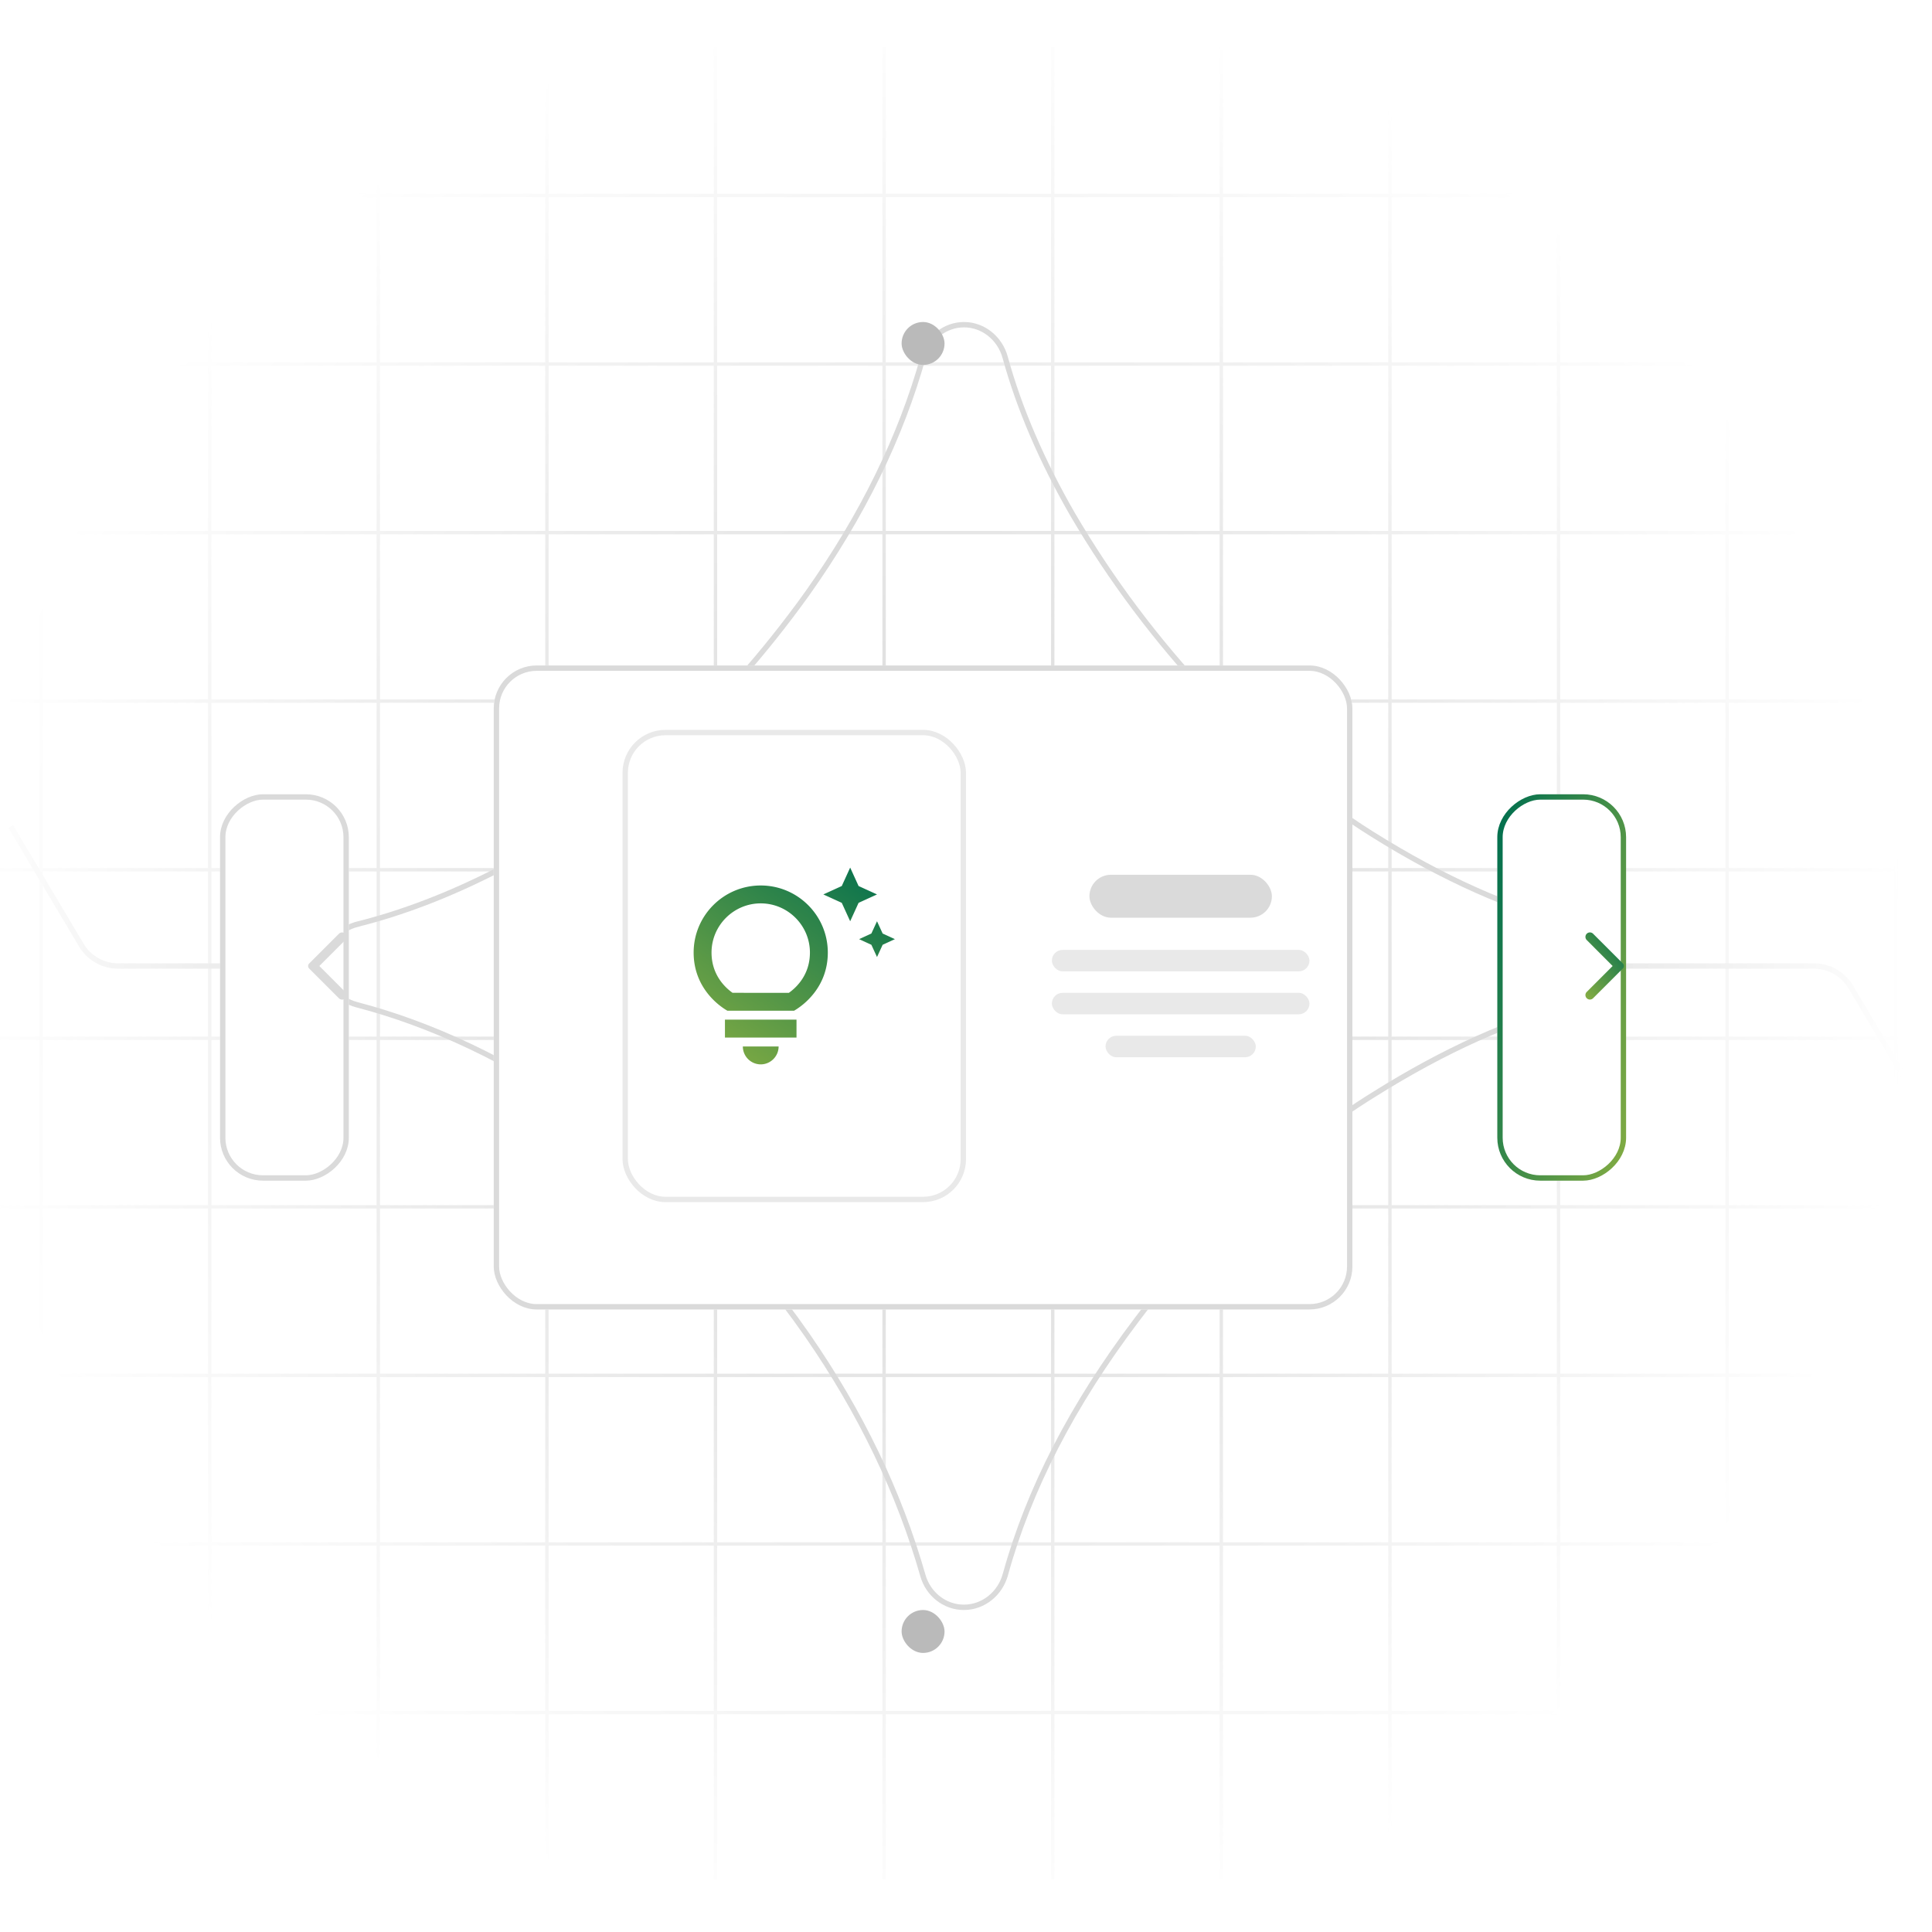 <svg width="360" height="360" fill="none" xmlns="http://www.w3.org/2000/svg"><g clip-path="url(#a)"><mask id="b" style="mask-type:alpha" maskUnits="userSpaceOnUse" x="-60" y="-10" width="480" height="380"><rect x="-60" y="-10" width="480" height="380" rx="16" fill="#D9D9D9"/></mask><g mask="url(#b)"><path fill-rule="evenodd" clip-rule="evenodd" d="M566.883 319.427v-.63H542.07v-30.784h24.813v-.63H542.07v-30.784h24.813v-.63H542.07v-30.777h24.813v-.63H542.07v-30.776h24.813v-.63H542.07V162.38h24.813v-.63H542.07v-30.792h24.813v-.63H542.07V99.56h24.813v-.63H542.07V68.146h24.813v-.63H542.07V36.739h24.813v-.63H542.07V8.781h-.63V36.11h-30.792V8.781h-.63V36.11h-30.784V8.781h-.63V36.11h-30.792V8.781h-.63V36.11h-30.776V8.781h-.63V36.11h-30.792V8.781h-.63V36.11h-30.792V8.781h-.63V36.11h-30.784V8.781h-.63V36.11h-30.791V8.781h-.631V36.11h-30.784V8.781h-.63V36.11h-30.791V8.781h-.631V36.11h-30.783V8.781h-.631V36.11h-30.791V8.781h-.63V36.11h-30.792V8.781h-.63V36.11h-30.776V8.781h-.631V36.11H70.805V8.781h-.63V36.11H39.39V8.781h-.63V36.11H7.968V8.781h-.63V36.11h-30.792V8.781h-.63V36.11h-30.784V8.781h-.63V36.11H-86.29V8.781h-.63V36.11h-30.784V8.781h-.63V36.11h-30.792V8.781h-.63V36.11h-56.243v.63h56.243v30.777h-56.243v.63h56.243V98.93h-56.243v.63h56.243v30.768h-56.243v.63h56.243v30.792h-56.243v.63h56.243v30.776h-56.243v.63h56.243v30.776h-56.243v.63h56.243v30.777h-56.243v.63h56.243v30.784h-56.243v.63h56.243v30.784h-56.243v.63h56.243v30.787h.63v-30.787h30.792v30.787h.63v-30.787h30.784v30.787h.63v-30.787h30.791v30.787h.63v-30.787h30.785v30.787h.63v-30.787H7.339v30.787h.63v-30.787H38.76v30.787h.63v-30.787h30.784v30.787h.63v-30.787h30.792v30.787h.631v-30.787h30.776v30.787h.63v-30.787h30.792v30.787h.63v-30.787h30.791v30.787h.631v-30.787h30.783v30.787h.631v-30.787h30.791v30.787h.63v-30.787h30.784v30.787h.631v-30.787h30.791v30.787h.63v-30.787h30.784v30.787h.63v-30.787h30.792v30.787h.63v-30.787h30.792v30.787h.63v-30.787h30.776v30.787h.63v-30.787h30.792v30.787h.63v-30.787h30.784v30.787h.63v-30.787h30.792v30.787h.63v-30.787h24.813Zm-716.008-.63h30.792v-30.784h-30.792v30.784Zm0-31.414h30.792v-30.784h-30.792v30.784Zm0-31.414h30.792v-30.777h-30.792v30.777Zm0-31.407h30.792v-30.776h-30.792v30.776Zm0-31.406h30.792V162.38h-30.792v30.776Zm0-31.406h30.792v-30.792h-30.792v30.792Zm0-31.422h30.792V99.56h-30.792v30.768Zm0-31.398h30.792V68.146h-30.792V98.93Zm0-31.414h30.792V36.739h-30.792v30.777Zm31.422 0V36.739h30.784v30.777h-30.784Zm0 31.414V68.146h30.784V98.93h-30.784Zm0 31.398V99.56h30.784v30.768h-30.784Zm0 31.422v-30.792h30.784v30.792h-30.784Zm0 31.406V162.38h30.784v30.776h-30.784Zm0 31.406v-30.776h30.784v30.776h-30.784Zm0 31.407v-30.777h30.784v30.777h-30.784Zm0 31.414v-30.784h30.784v30.784h-30.784Zm0 31.414v-30.784h30.784v30.784h-30.784Zm31.414 0h30.791v-30.784h-30.791v30.784Zm0-31.414h30.791v-30.784h-30.791v30.784Zm0-31.414h30.791v-30.777h-30.791v30.777Zm0-31.407h30.791v-30.776h-30.791v30.776Zm0-31.406h30.791V162.38h-30.791v30.776Zm0-31.406h30.791v-30.792h-30.791v30.792Zm0-31.422h30.791V99.56h-30.791v30.768Zm0-31.398h30.791V68.146h-30.791V98.93Zm0-31.414h30.791V36.739h-30.791v30.777Zm31.422 0V36.739h30.784v30.777h-30.784Zm0 31.414V68.146h30.784V98.93h-30.784Zm0 31.398V99.56h30.784v30.768h-30.784Zm0 31.422v-30.792h30.784v30.792h-30.784Zm0 31.406V162.38h30.784v30.776h-30.784Zm0 31.406v-30.776h30.784v30.776h-30.784Zm0 31.407v-30.777h30.784v30.777h-30.784Zm0 31.414v-30.784h30.784v30.784h-30.784Zm0 31.414v-30.784h30.784v30.784h-30.784Zm31.414 0H7.339v-30.784h-30.792v30.784Zm0-31.414H7.339v-30.784h-30.792v30.784Zm0-31.414H7.339v-30.777h-30.792v30.777Zm0-31.407H7.339v-30.776h-30.792v30.776Zm0-31.406H7.339V162.38h-30.792v30.776Zm0-31.406H7.339v-30.792h-30.792v30.792Zm0-31.422H7.339V99.56h-30.792v30.768Zm0-31.398H7.339V68.146h-30.792V98.93Zm0-31.414H7.339V36.739h-30.792v30.777Zm31.422 0V36.739H38.76v30.777H7.97Zm0 31.414V68.146H38.76V98.93H7.97Zm0 31.398V99.56H38.76v30.768H7.97Zm0 31.422v-30.792H38.76v30.792H7.97Zm0 31.406V162.38H38.76v30.776H7.97Zm0 31.406v-30.776H38.76v30.776H7.97Zm0 31.407v-30.777H38.76v30.777H7.97Zm0 31.414v-30.784H38.76v30.784H7.97Zm0 31.414v-30.784H38.76v30.784H7.97Zm31.422 0h30.783v-30.784H39.391v30.784Zm0-31.414h30.783v-30.784H39.391v30.784Zm0-31.414h30.783v-30.777H39.391v30.777Zm0-31.407h30.783v-30.776H39.391v30.776Zm0-31.406h30.783V162.38H39.391v30.776Zm0-31.406h30.783v-30.792H39.391v30.792Zm0-31.422h30.783V99.56H39.391v30.768Zm0-31.398h30.783V68.146H39.391V98.93Zm0-31.414h30.783V36.739H39.391v30.777Zm31.414 0V36.739h30.791v30.777H70.805Zm0 31.414V68.146h30.791V98.93H70.805Zm0 31.398V99.56h30.791v30.768H70.805Zm0 31.422v-30.792h30.791v30.792H70.805Zm0 31.406V162.38h30.791v30.776H70.805Zm0 31.406v-30.776h30.791v30.776H70.805Zm0 31.407v-30.777h30.791v30.777H70.805Zm0 31.414v-30.784h30.791v30.784H70.805Zm0 31.414v-30.784h30.791v30.784H70.805Zm31.422 0h30.776v-30.784h-30.776v30.784Zm0-31.414h30.776v-30.784h-30.776v30.784Zm0-31.414h30.776v-30.777h-30.776v30.777Zm0-31.407h30.776v-30.776h-30.776v30.776Zm0-31.406h30.776V162.38h-30.776v30.776Zm0-31.406h30.776v-30.792h-30.776v30.792Zm0-31.422h30.776V99.56h-30.776v30.768Zm0-31.398h30.776V68.146h-30.776V98.93Zm0-31.414h30.776V36.739h-30.776v30.777Zm31.406 0V36.739h30.792v30.777h-30.792Zm0 31.414V68.146h30.792V98.93h-30.792Zm0 31.398V99.56h30.792v30.768h-30.792Zm0 31.422v-30.792h30.792v30.792h-30.792Zm0 31.406V162.38h30.792v30.776h-30.792Zm0 31.406v-30.776h30.792v30.776h-30.792Zm0 31.407v-30.777h30.792v30.777h-30.792Zm0 31.414v-30.784h30.792v30.784h-30.792Zm0 31.414v-30.784h30.792v30.784h-30.792Zm31.422 0h30.791v-30.784h-30.791v30.784Zm0-31.414h30.791v-30.784h-30.791v30.784Zm0-31.414h30.791v-30.777h-30.791v30.777Zm0-31.407h30.791v-30.776h-30.791v30.776Zm0-31.406h30.791V162.38h-30.791v30.776Zm0-31.406h30.791v-30.792h-30.791v30.792Zm0-31.422h30.791V99.56h-30.791v30.768Zm0-31.398h30.791V68.146h-30.791V98.93Zm0-31.414h30.791V36.739h-30.791v30.777Zm31.422 0V36.739h30.783v30.777h-30.783Zm0 31.414V68.146h30.783V98.93h-30.783Zm0 31.398V99.56h30.783v30.768h-30.783Zm0 31.422v-30.792h30.783v30.792h-30.783Zm0 31.406V162.38h30.783v30.776h-30.783Zm0 31.406v-30.776h30.783v30.776h-30.783Zm0 31.407v-30.777h30.783v30.777h-30.783Zm0 31.414v-30.784h30.783v30.784h-30.783Zm0 31.414v-30.784h30.783v30.784h-30.783Zm31.414 0h30.791v-30.784h-30.791v30.784Zm0-31.414h30.791v-30.784h-30.791v30.784Zm0-31.414h30.791v-30.777h-30.791v30.777Zm0-31.407h30.791v-30.776h-30.791v30.776Zm0-31.406h30.791V162.38h-30.791v30.776Zm0-31.406h30.791v-30.792h-30.791v30.792Zm0-31.422h30.791V99.56h-30.791v30.768Zm0-31.398h30.791V68.146h-30.791V98.93Zm0-31.414h30.791V36.739h-30.791v30.777Zm31.421 0V36.739h30.784v30.777h-30.784Zm0 31.414V68.146h30.784V98.93h-30.784Zm0 31.398V99.56h30.784v30.768h-30.784Zm0 31.422v-30.792h30.784v30.792h-30.784Zm0 31.406V162.38h30.784v30.776h-30.784Zm0 31.406v-30.776h30.784v30.776h-30.784Zm0 31.407v-30.777h30.784v30.777h-30.784Zm0 31.414v-30.784h30.784v30.784h-30.784Zm0 31.414v-30.784h30.784v30.784h-30.784Zm31.415 0h30.791v-30.784h-30.791v30.784Zm0-31.414h30.791v-30.784h-30.791v30.784Zm0-31.414h30.791v-30.777h-30.791v30.777Zm0-31.407h30.791v-30.776h-30.791v30.776Zm0-31.406h30.791V162.38h-30.791v30.776Zm0-31.406h30.791v-30.792h-30.791v30.792Zm0-31.422h30.791V99.56h-30.791v30.768Zm0-31.398h30.791V68.146h-30.791V98.93Zm0-31.414h30.791V36.739h-30.791v30.777Zm31.421 0V36.739h30.784v30.777h-30.784Zm0 31.414V68.146h30.784V98.93h-30.784Zm0 31.398V99.56h30.784v30.768h-30.784Zm0 31.422v-30.792h30.784v30.792h-30.784Zm0 31.406V162.38h30.784v30.776h-30.784Zm0 31.406v-30.776h30.784v30.776h-30.784Zm0 31.407v-30.777h30.784v30.777h-30.784Zm0 31.414v-30.784h30.784v30.784h-30.784Zm0 31.414v-30.784h30.784v30.784h-30.784Zm31.414 0h30.792v-30.784h-30.792v30.784Zm0-31.414h30.792v-30.784h-30.792v30.784Zm0-31.414h30.792v-30.777h-30.792v30.777Zm0-31.407h30.792v-30.776h-30.792v30.776Zm0-31.406h30.792V162.38h-30.792v30.776Zm0-31.406h30.792v-30.792h-30.792v30.792Zm0-31.422h30.792V99.56h-30.792v30.768Zm0-31.398h30.792V68.146h-30.792V98.93Zm0-31.414h30.792V36.739h-30.792v30.777Zm31.422 0V36.739h30.792v30.777h-30.792Zm0 31.414V68.146h30.792V98.93h-30.792Zm0 31.398V99.56h30.792v30.768h-30.792Zm0 31.422v-30.792h30.792v30.792h-30.792Zm0 31.406V162.38h30.792v30.776h-30.792Zm0 31.406v-30.776h30.792v30.776h-30.792Zm0 31.407v-30.777h30.792v30.777h-30.792Zm0 31.414v-30.784h30.792v30.784h-30.792Zm0 31.414v-30.784h30.792v30.784h-30.792Zm31.422 0h30.776v-30.784h-30.776v30.784Zm0-31.414h30.776v-30.784h-30.776v30.784Zm0-31.414h30.776v-30.777h-30.776v30.777Zm0-31.407h30.776v-30.776h-30.776v30.776Zm0-31.406h30.776V162.38h-30.776v30.776Zm0-31.406h30.776v-30.792h-30.776v30.792Zm0-31.422h30.776V99.56h-30.776v30.768Zm0-31.398h30.776V68.146h-30.776V98.93Zm0-31.414h30.776V36.739h-30.776v30.777Zm31.406 0V36.739h30.792v30.777h-30.792Zm0 31.414V68.146h30.792V98.93h-30.792Zm0 31.398V99.56h30.792v30.768h-30.792Zm0 31.422v-30.792h30.792v30.792h-30.792Zm0 31.406V162.38h30.792v30.776h-30.792Zm0 31.406v-30.776h30.792v30.776h-30.792Zm0 31.407v-30.777h30.792v30.777h-30.792Zm0 31.414v-30.784h30.792v30.784h-30.792Zm0 31.414v-30.784h30.792v30.784h-30.792Zm31.422 0h30.784v-30.784h-30.784v30.784Zm0-31.414h30.784v-30.784h-30.784v30.784Zm0-31.414h30.784v-30.777h-30.784v30.777Zm0-31.407h30.784v-30.776h-30.784v30.776Zm0-31.406h30.784V162.38h-30.784v30.776Zm0-31.406h30.784v-30.792h-30.784v30.792Zm0-31.422h30.784V99.56h-30.784v30.768Zm0-31.398h30.784V68.146h-30.784V98.93Zm0-31.414h30.784V36.739h-30.784v30.777Zm31.414 0V36.739h30.792v30.777h-30.792Zm0 31.414V68.146h30.792V98.93h-30.792Zm0 31.398V99.56h30.792v30.768h-30.792Zm0 31.422v-30.792h30.792v30.792h-30.792Zm0 31.406V162.38h30.792v30.776h-30.792Zm0 31.406v-30.776h30.792v30.776h-30.792Zm0 31.407v-30.777h30.792v30.777h-30.792Zm0 31.414v-30.784h30.792v30.784h-30.792Zm0 31.414v-30.784h30.792v30.784h-30.792Z" fill="url(#c)"/><path d="m2 154 13.14 22.09a8 8 0 0 0 6.876 3.91H60M358 206l-13.141-22.09a8 8 0 0 0-6.875-3.91H300" stroke="#BABABA"/><path fill="url(#d)" d="M-105.117-44h559v450h-559z"/></g><path d="M187.331 293.41c-.971 3.534-4.098 6.09-7.727 6.09-3.559 0-6.645-2.458-7.63-5.907-4.429-15.512-11.619-30.451-21.563-44.815l-.001-.001c-11.491-16.506-25.284-30.3-41.377-41.376l-.001-.001c-14.328-9.794-28.514-16.528-42.555-20.187-3.46-.902-5.977-3.94-5.977-7.478 0-3.577 2.573-6.638 6.082-7.518l-.122-.485.122.485c8.42-2.113 17.03-5.413 25.832-9.896l.004-.002c10.872-5.646 21.321-12.856 31.349-21.63l.008-.008c9.818-8.982 18.695-19.009 26.631-30.077l.002-.002c10.256-14.47 17.47-29.19 21.631-44.16.96-3.458 4.031-5.942 7.586-5.942 3.607 0 6.708 2.56 7.672 6.077 2.604 9.498 6.801 19.264 12.582 29.297l.002.003c7.103 12.116 15.562 23.396 25.378 33.839 9.609 10.444 19.746 19.015 30.412 25.708h.001c13.247 8.301 25.839 13.926 37.776 16.857 3.481.855 6.052 3.875 6.052 7.414 0 3.534-2.562 6.55-6.034 7.416-11.767 2.937-24.261 8.555-37.48 16.84-15.897 9.83-30.627 23.835-44.198 41.999-11.945 15.804-20.103 31.624-24.457 47.46Z" stroke="#DADADA"/><g filter="url(#e)"><rect x="100" y="120" width="160" height="120" rx="8" fill="#fff"/><rect x="100.5" y="120.5" width="159" height="119" rx="7.5" stroke="#DADADA"/></g><g filter="url(#f)"><rect x="49" y="216" width="72" height="24" rx="8" transform="rotate(-90 49 216)" fill="#fff"/><rect x="49.5" y="215.5" width="71" height="23" rx="7.5" transform="rotate(-90 49.5 215.5)" stroke="#DADADA"/></g><g filter="url(#g)"><rect x="287" y="216" width="72" height="24" rx="8" transform="rotate(-90 287 216)" fill="#fff"/><rect x="287.5" y="215.5" width="71" height="23" rx="7.5" transform="rotate(-90 287.5 215.5)" stroke="url(#h)"/></g><rect x="203" y="163" width="34" height="8" rx="4" fill="#DADADA"/><rect x="196" y="177" width="48" height="4" rx="2" fill="#E9E9E9"/><rect x="196" y="185" width="48" height="4" rx="2" fill="#E9E9E9"/><rect x="206" y="193" width="28" height="4" rx="2" fill="#E9E9E9"/><rect x="116.5" y="136.5" width="63" height="87" rx="7.5" fill="#fff" stroke="#E9E9E9"/><path d="M64.332 173.993a.832.832 0 0 0-1.18 0l-5.54 5.54c-.26.26-.26.68 0 .94l5.54 5.54a.834.834 0 1 0 1.18-1.18l-4.826-4.834 4.833-4.833a.83.83 0 0 0-.007-1.173Z" fill="#DADADA"/><path d="M295.668 186.007a.832.832 0 0 0 1.18 0l5.54-5.54c.26-.26.26-.68 0-.94l-5.54-5.54a.834.834 0 1 0-1.18 1.18l4.826 4.834-4.833 4.833a.83.83 0 0 0 .007 1.173Z" fill="url(#i)"/><g filter="url(#j)"><rect x="184" y="304" width="8" height="8" rx="4" transform="rotate(-180 184 304)" fill="#BABABA"/></g><g filter="url(#k)"><rect x="184" y="64" width="8" height="8" rx="4" transform="rotate(-180 184 64)" fill="#BABABA"/></g><path d="M138.417 194.997h6.666c0 1.834-1.5 3.334-3.333 3.334a3.343 3.343 0 0 1-3.333-3.334Zm-3.334-1.666h13.334v-3.334h-13.334v3.334Zm19.167-15.834c0 6.367-4.433 9.767-6.283 10.834h-12.434c-1.85-1.067-6.283-4.467-6.283-10.834 0-6.9 5.6-12.5 12.5-12.5s12.5 5.6 12.5 12.5Zm-3.333 0c0-5.05-4.117-9.166-9.167-9.166s-9.167 4.116-9.167 9.166c0 4.117 2.484 6.484 3.917 7.5H147c1.433-1.016 3.917-3.383 3.917-7.5Zm11.45-3.55-2.284 1.05 2.284 1.05 1.05 2.284 1.05-2.284 2.283-1.05-2.283-1.05-1.05-2.283-1.05 2.283Zm-3.95-2.283 1.566-3.433 3.434-1.567-3.434-1.567-1.566-3.433-1.567 3.433-3.433 1.567 3.433 1.567 1.567 3.433Z" fill="url(#l)"/></g><defs><filter id="e" x="76" y="108" width="192" height="152" filterUnits="userSpaceOnUse" color-interpolation-filters="sRGB"><feFlood flood-opacity="0" result="BackgroundImageFix"/><feColorMatrix in="SourceAlpha" values="0 0 0 0 0 0 0 0 0 0 0 0 0 0 0 0 0 0 127 0" result="hardAlpha"/><feOffset dx="-8" dy="4"/><feGaussianBlur stdDeviation="8"/><feComposite in2="hardAlpha" operator="out"/><feColorMatrix values="0 0 0 0 0 0 0 0 0 0 0 0 0 0 0 0 0 0 0.04 0"/><feBlend in2="BackgroundImageFix" result="effect1_dropShadow_16729_2490"/><feBlend in="SourceGraphic" in2="effect1_dropShadow_16729_2490" result="shape"/></filter><filter id="f" x="25" y="132" width="56" height="104" filterUnits="userSpaceOnUse" color-interpolation-filters="sRGB"><feFlood flood-opacity="0" result="BackgroundImageFix"/><feColorMatrix in="SourceAlpha" values="0 0 0 0 0 0 0 0 0 0 0 0 0 0 0 0 0 0 127 0" result="hardAlpha"/><feOffset dx="-8" dy="4"/><feGaussianBlur stdDeviation="8"/><feComposite in2="hardAlpha" operator="out"/><feColorMatrix values="0 0 0 0 0 0 0 0 0 0 0 0 0 0 0 0 0 0 0.04 0"/><feBlend in2="BackgroundImageFix" result="effect1_dropShadow_16729_2490"/><feBlend in="SourceGraphic" in2="effect1_dropShadow_16729_2490" result="shape"/></filter><filter id="g" x="263" y="132" width="56" height="104" filterUnits="userSpaceOnUse" color-interpolation-filters="sRGB"><feFlood flood-opacity="0" result="BackgroundImageFix"/><feColorMatrix in="SourceAlpha" values="0 0 0 0 0 0 0 0 0 0 0 0 0 0 0 0 0 0 127 0" result="hardAlpha"/><feOffset dx="-8" dy="4"/><feGaussianBlur stdDeviation="8"/><feComposite in2="hardAlpha" operator="out"/><feColorMatrix values="0 0 0 0 0 0 0 0 0 0 0 0 0 0 0 0 0 0 0.04 0"/><feBlend in2="BackgroundImageFix" result="effect1_dropShadow_16729_2490"/><feBlend in="SourceGraphic" in2="effect1_dropShadow_16729_2490" result="shape"/></filter><filter id="j" x="152" y="284" width="40" height="40" filterUnits="userSpaceOnUse" color-interpolation-filters="sRGB"><feFlood flood-opacity="0" result="BackgroundImageFix"/><feColorMatrix in="SourceAlpha" values="0 0 0 0 0 0 0 0 0 0 0 0 0 0 0 0 0 0 127 0" result="hardAlpha"/><feOffset dx="-8" dy="4"/><feGaussianBlur stdDeviation="8"/><feComposite in2="hardAlpha" operator="out"/><feColorMatrix values="0 0 0 0 0 0 0 0 0 0 0 0 0 0 0 0 0 0 0.04 0"/><feBlend in2="BackgroundImageFix" result="effect1_dropShadow_16729_2490"/><feBlend in="SourceGraphic" in2="effect1_dropShadow_16729_2490" result="shape"/></filter><filter id="k" x="152" y="44" width="40" height="40" filterUnits="userSpaceOnUse" color-interpolation-filters="sRGB"><feFlood flood-opacity="0" result="BackgroundImageFix"/><feColorMatrix in="SourceAlpha" values="0 0 0 0 0 0 0 0 0 0 0 0 0 0 0 0 0 0 127 0" result="hardAlpha"/><feOffset dx="-8" dy="4"/><feGaussianBlur stdDeviation="8"/><feComposite in2="hardAlpha" operator="out"/><feColorMatrix values="0 0 0 0 0 0 0 0 0 0 0 0 0 0 0 0 0 0 0.04 0"/><feBlend in2="BackgroundImageFix" result="effect1_dropShadow_16729_2490"/><feBlend in="SourceGraphic" in2="effect1_dropShadow_16729_2490" result="shape"/></filter><linearGradient id="h" x1="347.514" y1="214.148" x2="335.853" y2="263.255" gradientUnits="userSpaceOnUse"><stop stop-color="#04704E"/><stop offset="1" stop-color="#ADC03F"/></linearGradient><linearGradient id="i" x1="301.44" y1="172.777" x2="288.237" y2="183.385" gradientUnits="userSpaceOnUse"><stop stop-color="#04704E"/><stop offset="1" stop-color="#ADC03F"/></linearGradient><linearGradient id="l" x1="160.768" y1="158.835" x2="123.597" y2="212.198" gradientUnits="userSpaceOnUse"><stop stop-color="#04704E"/><stop offset="1" stop-color="#ADC03F"/></linearGradient><radialGradient id="c" cx="0" cy="0" r="1" gradientUnits="userSpaceOnUse" gradientTransform="rotate(-76.379 225.974 -3.527) scale(335.222 181322)"><stop stop-color="#D2D2D2"/><stop offset=".408" stop-color="#D2D2D2"/></radialGradient><radialGradient id="d" cx="0" cy="0" r="1" gradientUnits="userSpaceOnUse" gradientTransform="matrix(0 182 -182 0 174.383 181)"><stop stop-color="#fff" stop-opacity="0"/><stop offset="1" stop-color="#fff"/></radialGradient><clipPath id="a"><path fill="#fff" d="M0 0h360v360H0z"/></clipPath></defs></svg>